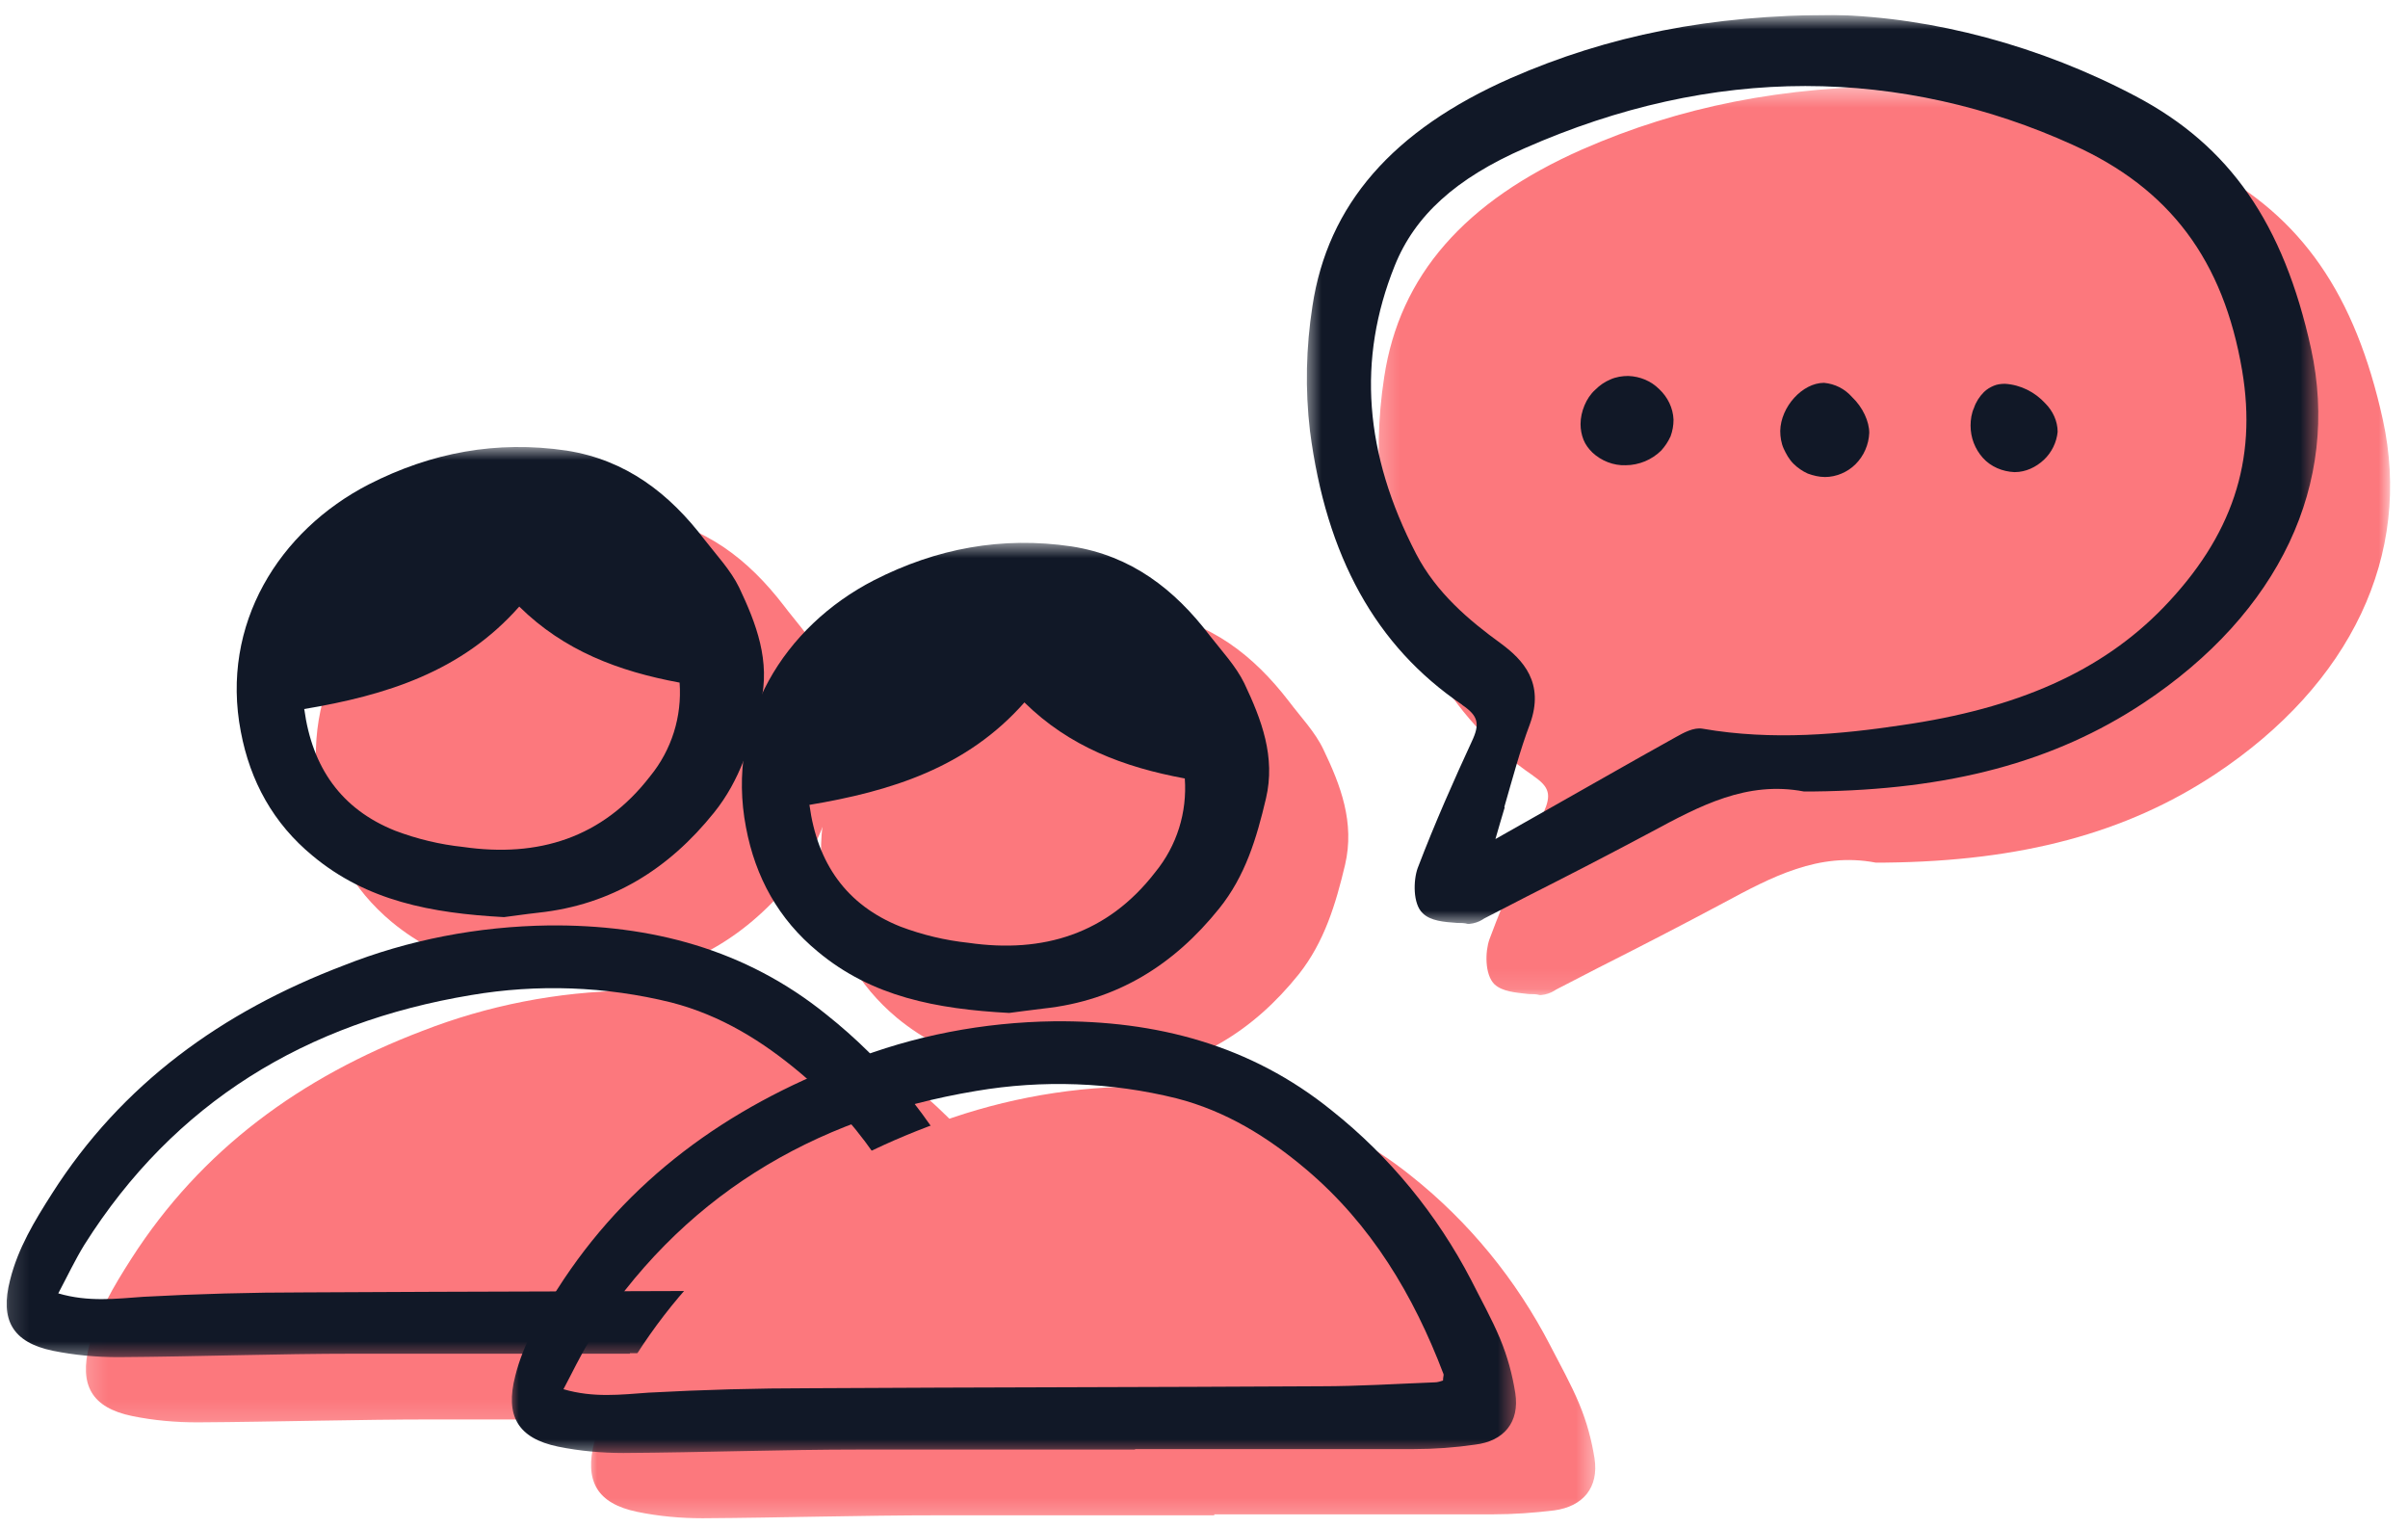 <svg width="123" height="78" viewBox="0 0 123 78" fill="none" xmlns="http://www.w3.org/2000/svg">
<g clip-path="url(#clip0_16465_6834)">
<mask id="mask0_16465_6834" style="mask-type:luminance" maskUnits="userSpaceOnUse" x="4" y="26" width="52" height="47">
<path d="M55.794 26.117H4.184V72.865H55.794V26.117Z" fill="white"/>
</mask>
<g mask="url(#mask0_16465_6834)">
<path d="M29.785 50.193C26.067 49.992 22.775 49.366 20.011 47.086C18.001 45.407 16.82 43.253 16.343 40.748C15.287 35.236 18.328 30.451 22.876 28.096C26.067 26.467 29.409 25.841 32.977 26.392C36.017 26.843 38.228 28.572 40.037 30.927C40.64 31.729 41.369 32.48 41.796 33.382C42.675 35.211 43.404 37.115 42.901 39.269C42.424 41.274 41.846 43.203 40.54 44.856C38.228 47.737 35.313 49.566 31.544 49.967C30.866 50.042 30.213 50.142 29.785 50.193Z" fill="#FC787D"/>
<path d="M36.221 72.49H22.2C18.155 72.49 14.134 72.615 10.089 72.64C8.958 72.64 7.853 72.54 6.747 72.315C4.687 71.889 4.033 70.736 4.561 68.707C4.963 67.104 5.817 65.675 6.697 64.298C10.29 58.686 15.391 55.003 21.572 52.648C24.914 51.345 28.482 50.644 32.075 50.594C37.276 50.594 42.126 51.821 46.271 55.153C49.236 57.508 51.648 60.465 53.382 63.822C53.885 64.799 54.438 65.776 54.865 66.803C55.242 67.705 55.493 68.632 55.644 69.584C55.87 71.062 55.066 72.039 53.583 72.239C52.553 72.365 51.498 72.44 50.468 72.44H36.221V72.49Z" fill="#FC787D"/>
</g>
<mask id="mask1_16465_6834" style="mask-type:luminance" maskUnits="userSpaceOnUse" x="0" y="22" width="52" height="48">
<path d="M51.751 22.76H0.141V69.509H51.751V22.76Z" fill="white"/>
</mask>
<g mask="url(#mask1_16465_6834)">
<path d="M25.744 46.836C22.025 46.635 18.733 46.009 15.969 43.704C13.959 42.05 12.778 39.896 12.301 37.366C11.246 31.879 14.261 27.094 18.834 24.739C22.025 23.11 25.367 22.484 28.935 23.01C31.975 23.486 34.186 25.19 35.995 27.57C36.598 28.347 37.327 29.123 37.754 30C38.634 31.854 39.362 33.758 38.86 35.888C38.382 37.917 37.804 39.846 36.473 41.499C34.161 44.38 31.246 46.209 27.503 46.61C26.824 46.685 26.171 46.785 25.744 46.836ZM15.542 36.213C15.944 39.194 17.427 41.324 20.191 42.426C21.321 42.852 22.477 43.128 23.658 43.253C27.477 43.804 30.769 42.802 33.206 39.645C34.312 38.293 34.84 36.589 34.714 34.86C31.598 34.284 28.809 33.232 26.523 30.977C23.583 34.309 19.713 35.512 15.517 36.213H15.542Z" fill="#111827"/>
<path d="M32.174 69.132H18.153C14.108 69.132 10.088 69.283 6.042 69.308C4.937 69.308 3.806 69.207 2.7 68.982C0.64 68.556 -0.013 67.404 0.514 65.374C0.916 63.746 1.771 62.343 2.65 60.965C6.218 55.353 11.344 51.67 17.525 49.316C20.867 47.988 24.435 47.311 28.028 47.261C33.229 47.211 38.079 48.464 42.224 51.821C45.189 54.176 47.602 57.132 49.335 60.464C49.838 61.466 50.391 62.443 50.818 63.47C51.195 64.372 51.446 65.299 51.597 66.251C51.823 67.729 51.019 68.706 49.536 68.882C48.506 69.032 47.451 69.107 46.421 69.107H32.174V69.132ZM47.903 65.625C47.903 65.424 47.953 65.324 47.928 65.274C46.395 61.241 44.235 57.633 40.918 54.827C38.958 53.174 36.822 51.846 34.285 51.194C30.943 50.368 27.45 50.242 24.058 50.819C15.64 52.222 8.907 56.28 4.308 63.571C3.831 64.347 3.429 65.199 2.977 66.051C4.509 66.502 5.916 66.326 7.324 66.226C10.088 66.076 12.851 66.001 15.615 66.001C24.284 65.951 32.978 65.951 41.647 65.9C43.581 65.9 45.516 65.775 47.476 65.7C47.627 65.7 47.778 65.65 47.928 65.6L47.903 65.625Z" fill="#111827"/>
</g>
<mask id="mask2_16465_6834" style="mask-type:luminance" maskUnits="userSpaceOnUse" x="29" y="31" width="53" height="47">
<path d="M81.598 31.011H29.988V77.76H81.598V31.011Z" fill="white"/>
</mask>
<g mask="url(#mask2_16465_6834)">
<path d="M55.59 55.087C51.871 54.887 48.58 54.26 45.816 51.981C43.806 50.302 42.625 48.148 42.147 45.642C41.092 40.13 44.132 35.345 48.68 32.99C51.871 31.362 55.213 30.736 58.781 31.287C61.822 31.738 64.033 33.467 65.842 35.822C66.445 36.623 67.174 37.375 67.601 38.277C68.48 40.105 69.209 42.01 68.706 44.164C68.229 46.168 67.651 48.097 66.344 49.751C64.033 52.632 61.118 54.461 57.349 54.862C56.671 54.937 56.017 55.037 55.59 55.087Z" fill="#FC787D"/>
<path d="M62.025 77.385H48.005C43.959 77.385 39.939 77.51 35.894 77.535C34.763 77.535 33.657 77.435 32.552 77.209C30.491 76.783 29.838 75.631 30.366 73.602C30.768 71.998 31.622 70.57 32.502 69.192C36.095 63.58 41.195 59.898 47.377 57.543C50.718 56.24 54.286 55.538 57.88 55.488C63.081 55.488 67.93 56.716 72.076 60.048C75.041 62.403 77.453 65.359 79.187 68.716C79.689 69.693 80.242 70.67 80.669 71.698C81.046 72.6 81.297 73.526 81.448 74.478C81.674 75.957 80.87 76.934 79.388 77.134C78.358 77.259 77.302 77.335 76.272 77.335H62.025V77.385Z" fill="#FC787D"/>
</g>
<mask id="mask3_16465_6834" style="mask-type:luminance" maskUnits="userSpaceOnUse" x="25" y="27" width="53" height="48">
<path d="M77.555 27.655H25.945V74.403H77.555V27.655Z" fill="white"/>
</mask>
<g mask="url(#mask3_16465_6834)">
<path d="M51.548 51.73C47.83 51.53 44.538 50.904 41.774 48.599C39.764 46.945 38.583 44.791 38.106 42.26C37.05 36.774 40.065 31.989 44.639 29.634C47.83 28.005 51.171 27.379 54.739 27.905C57.78 28.381 59.991 30.085 61.8 32.465C62.403 33.241 63.132 34.018 63.559 34.895C64.438 36.749 65.167 38.653 64.664 40.782C64.187 42.811 63.609 44.74 62.277 46.394C59.966 49.275 57.051 51.104 53.307 51.505C52.629 51.58 51.975 51.68 51.548 51.73ZM41.347 41.108C41.749 44.089 43.231 46.219 45.995 47.321C47.126 47.747 48.282 48.022 49.463 48.148C53.282 48.699 56.574 47.697 59.011 44.54C60.117 43.187 60.644 41.484 60.519 39.755C57.403 39.179 54.614 38.127 52.327 35.872C49.387 39.204 45.518 40.406 41.322 41.108H41.347Z" fill="#111827"/>
<path d="M57.978 74.027H43.958C39.912 74.027 35.892 74.177 31.847 74.202C30.741 74.202 29.61 74.102 28.505 73.877C26.445 73.451 25.791 72.298 26.319 70.269C26.721 68.641 27.575 67.238 28.455 65.86C32.023 60.248 37.148 56.565 43.33 54.21C46.672 52.882 50.239 52.206 53.833 52.156C59.034 52.106 63.883 53.358 68.029 56.715C70.994 59.07 73.406 62.027 75.14 65.359C75.643 66.361 76.195 67.338 76.623 68.365C76.999 69.267 77.251 70.194 77.401 71.146C77.628 72.624 76.823 73.601 75.341 73.776C74.311 73.927 73.255 74.002 72.225 74.002H57.978V74.027ZM73.708 70.52C73.708 70.319 73.758 70.219 73.733 70.169C72.2 66.135 70.039 62.528 66.723 59.722C64.763 58.068 62.627 56.74 60.089 56.089C56.747 55.262 53.255 55.137 49.863 55.713C41.445 57.116 34.711 61.175 30.113 68.465C29.636 69.242 29.234 70.094 28.781 70.945C30.314 71.396 31.721 71.221 33.128 71.121C35.892 70.971 38.656 70.895 41.42 70.895C50.089 70.845 58.783 70.845 67.451 70.795C69.386 70.795 71.321 70.67 73.281 70.595C73.431 70.595 73.582 70.545 73.733 70.495L73.708 70.52Z" fill="#111827"/>
</g>
<mask id="mask4_16465_6834" style="mask-type:luminance" maskUnits="userSpaceOnUse" x="70" y="4" width="53" height="47">
<path d="M122.142 4.419H70.231V50.892H122.142V4.419Z" fill="white"/>
</mask>
<g mask="url(#mask4_16465_6834)">
<path d="M78.345 39.643C79.149 40.194 79.249 40.595 78.847 41.497C77.968 43.401 76.938 45.656 76.084 47.96C75.857 48.587 75.832 49.764 76.335 50.265C76.737 50.641 77.415 50.691 78.094 50.766C78.295 50.766 78.471 50.766 78.646 50.816H78.722C78.973 50.791 79.199 50.716 79.4 50.591L79.476 50.541L81.662 49.413C83.747 48.361 85.883 47.259 87.994 46.132C90.506 44.779 92.893 43.501 95.808 44.052H96.311C103.245 43.977 108.597 42.549 113.145 39.543C120.105 34.933 123.221 28.319 121.714 21.429C120.306 15.041 117.568 11.057 112.768 8.552C107.894 5.972 102.416 4.494 97.341 4.393C91.059 4.393 85.808 5.446 80.832 7.625C74.802 10.281 71.485 14.089 70.706 19.25C70.38 21.354 70.329 23.509 70.581 25.613C71.41 32.052 73.948 36.636 78.32 39.618L78.345 39.643Z" fill="#FC787D"/>
</g>
<mask id="mask5_16465_6834" style="mask-type:luminance" maskUnits="userSpaceOnUse" x="66" y="0" width="53" height="48">
<path d="M118.498 0.786H66.586V47.259H118.498V0.786Z" fill="white"/>
</mask>
<g mask="url(#mask5_16465_6834)">
<path d="M74.702 36.01C75.506 36.561 75.607 36.962 75.18 37.864C74.3 39.768 73.295 42.023 72.416 44.328C72.189 44.954 72.164 46.157 72.667 46.633C73.069 47.033 73.747 47.083 74.426 47.133C74.627 47.133 74.803 47.133 74.978 47.184H75.054C75.305 47.159 75.531 47.083 75.732 46.958L75.808 46.908C76.536 46.532 77.265 46.156 77.994 45.781C80.079 44.728 82.215 43.626 84.326 42.499C86.838 41.146 89.225 39.868 92.14 40.419H92.642C99.578 40.344 104.929 38.916 109.477 35.91C116.437 31.3 119.553 24.686 118.046 17.797C116.638 11.408 113.9 7.45 109.1 4.919C104.226 2.339 98.748 0.886 93.673 0.761C87.391 0.761 82.14 1.813 77.165 3.992C71.134 6.648 67.817 10.456 67.038 15.642C66.712 17.747 66.662 19.876 66.913 22.006C67.742 28.419 70.28 33.004 74.677 35.985L74.702 36.01ZM76.838 41.221C77.265 39.743 77.642 38.315 78.144 36.987C78.923 34.858 77.767 33.68 76.687 32.878C75.029 31.676 73.37 30.273 72.34 28.294C69.677 23.158 69.325 18.348 71.235 13.588C72.265 11.007 74.375 9.103 77.868 7.575C82.692 5.446 87.492 4.393 92.215 4.393C96.939 4.393 101.588 5.446 105.884 7.4C110.834 9.629 113.573 13.287 114.528 18.924C115.307 23.534 114.025 27.392 110.482 31.05C107.342 34.281 103.07 36.185 97.115 37.037C94.1 37.488 90.557 37.839 86.964 37.213C86.512 37.137 86.009 37.413 85.607 37.639C83.17 38.991 80.783 40.369 78.245 41.797L76.386 42.849C76.536 42.298 76.712 41.747 76.863 41.221H76.838Z" fill="#111827"/>
<path d="M83.046 23.759C83.373 23.759 83.724 23.684 84.026 23.559C84.328 23.434 84.629 23.233 84.855 23.008C85.056 22.782 85.207 22.557 85.333 22.281C85.433 22.006 85.483 21.73 85.483 21.43C85.458 20.828 85.182 20.277 84.755 19.876C84.328 19.45 83.775 19.225 83.172 19.2C82.87 19.2 82.543 19.25 82.267 19.375C81.966 19.5 81.714 19.676 81.488 19.901C81.237 20.127 81.061 20.402 80.935 20.703C80.81 21.004 80.734 21.329 80.734 21.655C80.734 21.931 80.785 22.206 80.885 22.457C80.986 22.707 81.136 22.908 81.337 23.108C81.79 23.534 82.418 23.785 83.046 23.759Z" fill="#111827"/>
<path d="M93.22 24.361C93.798 24.361 94.376 24.11 94.778 23.709C95.205 23.284 95.456 22.707 95.481 22.106C95.481 21.53 95.155 20.803 94.602 20.277C94.225 19.851 93.723 19.601 93.17 19.551C92.064 19.551 90.959 20.778 90.934 22.006C90.934 22.306 90.984 22.632 91.109 22.908C91.235 23.183 91.386 23.459 91.612 23.684C91.813 23.885 92.064 24.06 92.341 24.185C92.617 24.286 92.919 24.361 93.22 24.361Z" fill="#111827"/>
<path d="M102.918 24.11C103.47 24.11 103.998 23.859 104.4 23.483C104.802 23.108 105.053 22.582 105.104 22.055C105.104 21.504 104.852 20.978 104.475 20.602C103.948 20.026 103.219 19.65 102.415 19.6C102.214 19.6 102.013 19.625 101.837 19.701C101.661 19.776 101.485 19.876 101.335 20.026C101.109 20.252 100.933 20.527 100.832 20.828C100.706 21.104 100.656 21.429 100.656 21.73C100.656 22.356 100.882 22.932 101.284 23.383C101.686 23.834 102.289 24.085 102.893 24.11H102.918Z" fill="#111827"/>
</g>
</g>
<defs>
<clipPath id="clip0_16465_6834">
<rect width="122" height="77" fill="white" transform="translate(0.141 0.761)"/>
</clipPath>
</defs>
</svg>
